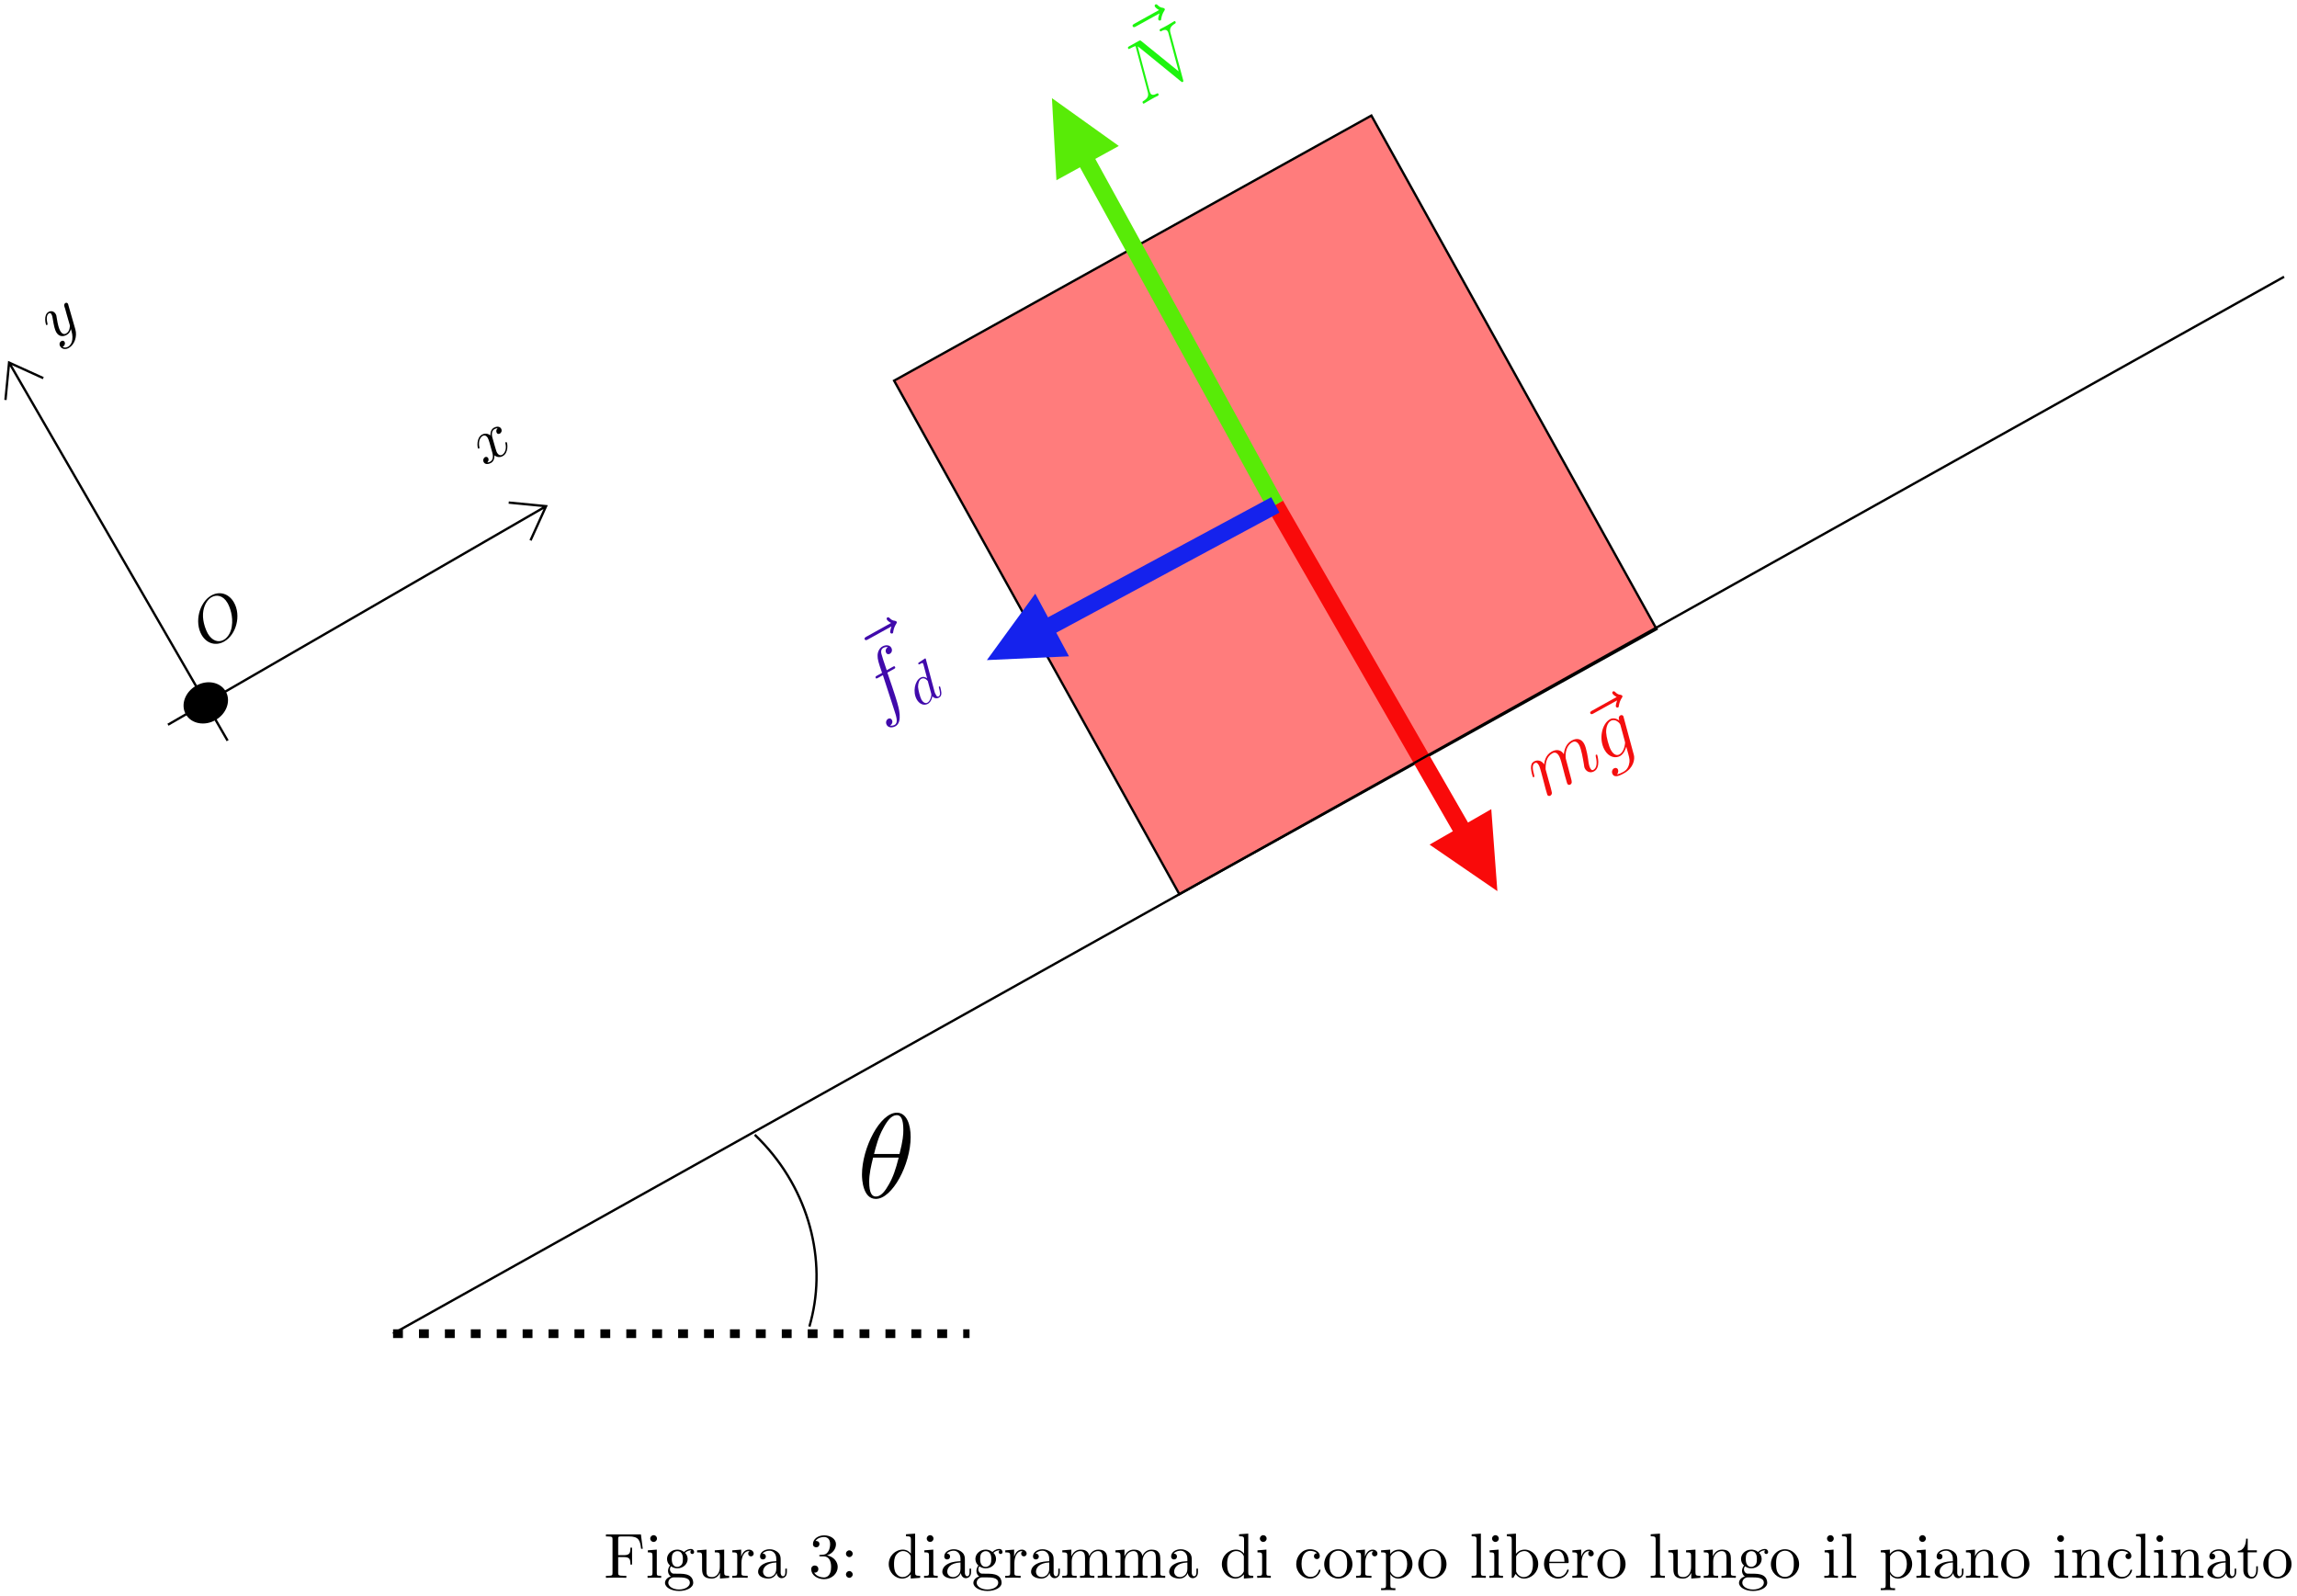 <?xml version="1.0" encoding="UTF-8"?>
<svg xmlns="http://www.w3.org/2000/svg" xmlns:xlink="http://www.w3.org/1999/xlink" width="393pt" height="273pt" viewBox="0 0 393 273" version="1.1">
<defs>
<g>
<symbol overflow="visible" id="glyph0-0">
<path style="stroke:none;" d=""/>
</symbol>
<symbol overflow="visible" id="glyph0-1">
<path style="stroke:none;" d="M 6.344 -7.422 L 0.359 -7.422 L 0.359 -7.078 L 0.625 -7.078 C 1.469 -7.078 1.484 -6.953 1.484 -6.562 L 1.484 -0.844 C 1.484 -0.453 1.469 -0.344 0.625 -0.344 L 0.359 -0.344 L 0.359 0 C 0.734 -0.031 1.594 -0.031 2.016 -0.031 C 2.469 -0.031 3.453 -0.031 3.844 0 L 3.844 -0.344 L 3.484 -0.344 C 2.453 -0.344 2.453 -0.484 2.453 -0.859 L 2.453 -3.547 L 3.391 -3.547 C 4.438 -3.547 4.547 -3.203 4.547 -2.266 L 4.828 -2.266 L 4.828 -5.156 L 4.547 -5.156 C 4.547 -4.25 4.438 -3.875 3.391 -3.875 L 2.453 -3.875 L 2.453 -6.641 C 2.453 -7 2.469 -7.078 2.984 -7.078 L 4.297 -7.078 C 5.938 -7.078 6.203 -6.469 6.375 -4.969 L 6.656 -4.969 Z M 6.344 -7.422 "/>
</symbol>
<symbol overflow="visible" id="glyph0-2">
<path style="stroke:none;" d="M 1.938 -4.828 L 0.406 -4.703 L 0.406 -4.359 C 1.109 -4.359 1.203 -4.297 1.203 -3.766 L 1.203 -0.828 C 1.203 -0.344 1.094 -0.344 0.359 -0.344 L 0.359 0 C 0.703 -0.016 1.297 -0.031 1.562 -0.031 C 1.938 -0.031 2.328 -0.016 2.688 0 L 2.688 -0.344 C 1.969 -0.344 1.938 -0.391 1.938 -0.812 Z M 1.969 -6.719 C 1.969 -7.062 1.703 -7.297 1.391 -7.297 C 1.062 -7.297 0.812 -7 0.812 -6.719 C 0.812 -6.422 1.062 -6.141 1.391 -6.141 C 1.703 -6.141 1.969 -6.375 1.969 -6.719 Z M 1.969 -6.719 "/>
</symbol>
<symbol overflow="visible" id="glyph0-3">
<path style="stroke:none;" d="M 2.422 -1.875 C 1.469 -1.875 1.469 -2.969 1.469 -3.219 C 1.469 -3.516 1.484 -3.859 1.641 -4.141 C 1.734 -4.266 1.984 -4.562 2.422 -4.562 C 3.375 -4.562 3.375 -3.484 3.375 -3.234 C 3.375 -2.938 3.359 -2.578 3.203 -2.312 C 3.109 -2.188 2.859 -1.875 2.422 -1.875 Z M 1.156 -1.453 C 1.156 -1.5 1.156 -1.75 1.344 -1.969 C 1.766 -1.656 2.219 -1.625 2.422 -1.625 C 3.438 -1.625 4.188 -2.375 4.188 -3.219 C 4.188 -3.625 4.016 -4.031 3.734 -4.281 C 4.141 -4.641 4.531 -4.703 4.719 -4.703 C 4.75 -4.703 4.797 -4.703 4.828 -4.688 C 4.719 -4.641 4.656 -4.531 4.656 -4.391 C 4.656 -4.203 4.797 -4.078 4.969 -4.078 C 5.078 -4.078 5.297 -4.156 5.297 -4.406 C 5.297 -4.594 5.156 -4.938 4.734 -4.938 C 4.516 -4.938 4.031 -4.875 3.578 -4.422 C 3.125 -4.781 2.656 -4.828 2.422 -4.828 C 1.406 -4.828 0.656 -4.062 0.656 -3.234 C 0.656 -2.75 0.891 -2.328 1.172 -2.109 C 1.031 -1.938 0.828 -1.578 0.828 -1.203 C 0.828 -0.859 0.969 -0.453 1.312 -0.234 C 0.656 -0.047 0.312 0.422 0.312 0.859 C 0.312 1.641 1.391 2.25 2.719 2.25 C 4 2.25 5.141 1.688 5.141 0.844 C 5.141 0.453 4.984 -0.094 4.422 -0.406 C 3.844 -0.703 3.219 -0.703 2.547 -0.703 C 2.281 -0.703 1.812 -0.703 1.734 -0.719 C 1.391 -0.766 1.156 -1.094 1.156 -1.453 Z M 2.719 2 C 1.625 2 0.875 1.438 0.875 0.859 C 0.875 0.359 1.281 -0.047 1.766 -0.078 L 2.406 -0.078 C 3.344 -0.078 4.562 -0.078 4.562 0.859 C 4.562 1.453 3.797 2 2.719 2 Z M 2.719 2 "/>
</symbol>
<symbol overflow="visible" id="glyph0-4">
<path style="stroke:none;" d="M 4.266 -0.859 L 4.266 0.125 L 5.828 0 L 5.828 -0.344 C 5.078 -0.344 4.984 -0.422 4.984 -0.953 L 4.984 -4.828 L 3.375 -4.703 L 3.375 -4.359 C 4.141 -4.359 4.234 -4.281 4.234 -3.75 L 4.234 -1.812 C 4.234 -0.859 3.703 -0.125 2.906 -0.125 C 2 -0.125 1.953 -0.625 1.953 -1.203 L 1.953 -4.828 L 0.344 -4.703 L 0.344 -4.359 C 1.203 -4.359 1.203 -4.328 1.203 -3.359 L 1.203 -1.719 C 1.203 -0.875 1.203 0.125 2.859 0.125 C 3.469 0.125 3.953 -0.188 4.266 -0.859 Z M 4.266 -0.859 "/>
</symbol>
<symbol overflow="visible" id="glyph0-5">
<path style="stroke:none;" d="M 1.828 -3.625 L 1.828 -4.828 L 0.312 -4.703 L 0.312 -4.359 C 1.062 -4.359 1.156 -4.281 1.156 -3.75 L 1.156 -0.828 C 1.156 -0.344 1.031 -0.344 0.312 -0.344 L 0.312 0 C 0.734 -0.016 1.25 -0.031 1.547 -0.031 C 1.984 -0.031 2.5 -0.031 2.938 0 L 2.938 -0.344 L 2.703 -0.344 C 1.891 -0.344 1.875 -0.453 1.875 -0.844 L 1.875 -2.531 C 1.875 -3.609 2.328 -4.578 3.156 -4.578 C 3.234 -4.578 3.266 -4.578 3.281 -4.562 C 3.25 -4.562 3.031 -4.422 3.031 -4.141 C 3.031 -3.844 3.266 -3.672 3.5 -3.672 C 3.703 -3.672 3.969 -3.812 3.969 -4.156 C 3.969 -4.5 3.625 -4.828 3.156 -4.828 C 2.359 -4.828 1.969 -4.094 1.828 -3.625 Z M 1.828 -3.625 "/>
</symbol>
<symbol overflow="visible" id="glyph0-6">
<path style="stroke:none;" d="M 3.625 -0.828 C 3.672 -0.391 3.969 0.062 4.484 0.062 C 4.719 0.062 5.375 -0.094 5.375 -0.969 L 5.375 -1.578 L 5.109 -1.578 L 5.109 -0.969 C 5.109 -0.344 4.828 -0.266 4.719 -0.266 C 4.359 -0.266 4.312 -0.766 4.312 -0.812 L 4.312 -3 C 4.312 -3.453 4.312 -3.875 3.922 -4.281 C 3.484 -4.719 2.938 -4.891 2.422 -4.891 C 1.531 -4.891 0.781 -4.375 0.781 -3.656 C 0.781 -3.328 1 -3.141 1.281 -3.141 C 1.578 -3.141 1.781 -3.359 1.781 -3.641 C 1.781 -3.781 1.719 -4.141 1.219 -4.141 C 1.516 -4.531 2.047 -4.641 2.406 -4.641 C 2.938 -4.641 3.562 -4.219 3.562 -3.25 L 3.562 -2.844 C 3 -2.812 2.234 -2.781 1.547 -2.453 C 0.734 -2.078 0.453 -1.516 0.453 -1.031 C 0.453 -0.156 1.516 0.125 2.203 0.125 C 2.922 0.125 3.422 -0.312 3.625 -0.828 Z M 3.562 -2.625 L 3.562 -1.531 C 3.562 -0.484 2.766 -0.125 2.281 -0.125 C 1.75 -0.125 1.297 -0.5 1.297 -1.047 C 1.297 -1.641 1.75 -2.547 3.562 -2.625 Z M 3.562 -2.625 "/>
</symbol>
<symbol overflow="visible" id="glyph0-7">
<path style="stroke:none;" d="M 3.156 -3.844 C 4.062 -4.141 4.688 -4.891 4.688 -5.766 C 4.688 -6.656 3.734 -7.266 2.688 -7.266 C 1.578 -7.266 0.75 -6.609 0.75 -5.781 C 0.75 -5.422 1 -5.219 1.312 -5.219 C 1.641 -5.219 1.859 -5.453 1.859 -5.766 C 1.859 -6.312 1.359 -6.312 1.188 -6.312 C 1.531 -6.844 2.25 -6.984 2.641 -6.984 C 3.094 -6.984 3.688 -6.75 3.688 -5.766 C 3.688 -5.641 3.672 -5 3.375 -4.531 C 3.047 -4 2.688 -3.969 2.406 -3.953 C 2.328 -3.953 2.062 -3.922 1.984 -3.922 C 1.891 -3.922 1.828 -3.906 1.828 -3.797 C 1.828 -3.672 1.891 -3.672 2.078 -3.672 L 2.562 -3.672 C 3.453 -3.672 3.859 -2.938 3.859 -1.859 C 3.859 -0.375 3.109 -0.062 2.625 -0.062 C 2.156 -0.062 1.344 -0.25 0.953 -0.891 C 1.344 -0.844 1.672 -1.078 1.672 -1.5 C 1.672 -1.891 1.391 -2.109 1.062 -2.109 C 0.812 -2.109 0.453 -1.953 0.453 -1.469 C 0.453 -0.484 1.469 0.234 2.656 0.234 C 3.984 0.234 4.984 -0.75 4.984 -1.859 C 4.984 -2.766 4.297 -3.609 3.156 -3.844 Z M 3.156 -3.844 "/>
</symbol>
<symbol overflow="visible" id="glyph0-8">
<path style="stroke:none;" d="M 2.094 -4.125 C 2.094 -4.438 1.828 -4.703 1.516 -4.703 C 1.203 -4.703 0.938 -4.438 0.938 -4.125 C 0.938 -3.812 1.203 -3.547 1.516 -3.547 C 1.828 -3.547 2.094 -3.812 2.094 -4.125 Z M 2.094 -0.578 C 2.094 -0.891 1.828 -1.156 1.516 -1.156 C 1.203 -1.156 0.938 -0.891 0.938 -0.578 C 0.938 -0.266 1.203 0 1.516 0 C 1.828 0 2.094 -0.266 2.094 -0.578 Z M 2.094 -0.578 "/>
</symbol>
<symbol overflow="visible" id="glyph0-9">
<path style="stroke:none;" d="M 4.141 -0.594 L 4.141 0.125 L 5.75 0 L 5.75 -0.344 C 4.984 -0.344 4.891 -0.422 4.891 -0.953 L 4.891 -7.562 L 3.328 -7.453 L 3.328 -7.109 C 4.094 -7.109 4.172 -7.031 4.172 -6.5 L 4.172 -4.141 C 3.859 -4.531 3.391 -4.828 2.797 -4.828 C 1.516 -4.828 0.375 -3.75 0.375 -2.344 C 0.375 -0.953 1.438 0.125 2.688 0.125 C 3.375 0.125 3.875 -0.25 4.141 -0.594 Z M 4.141 -3.516 L 4.141 -1.281 C 4.141 -1.094 4.141 -1.062 4.031 -0.891 C 3.703 -0.359 3.203 -0.125 2.734 -0.125 C 2.25 -0.125 1.859 -0.406 1.594 -0.812 C 1.312 -1.266 1.281 -1.891 1.281 -2.328 C 1.281 -2.734 1.297 -3.391 1.609 -3.875 C 1.844 -4.219 2.25 -4.578 2.844 -4.578 C 3.234 -4.578 3.688 -4.422 4.031 -3.922 C 4.141 -3.734 4.141 -3.719 4.141 -3.516 Z M 4.141 -3.516 "/>
</symbol>
<symbol overflow="visible" id="glyph0-10">
<path style="stroke:none;" d="M 1.203 -3.75 L 1.203 -0.828 C 1.203 -0.344 1.078 -0.344 0.344 -0.344 L 0.344 0 C 0.734 -0.016 1.281 -0.031 1.578 -0.031 C 1.859 -0.031 2.438 -0.016 2.797 0 L 2.797 -0.344 C 2.078 -0.344 1.953 -0.344 1.953 -0.828 L 1.953 -2.828 C 1.953 -3.969 2.719 -4.578 3.422 -4.578 C 4.109 -4.578 4.234 -3.984 4.234 -3.375 L 4.234 -0.828 C 4.234 -0.344 4.109 -0.344 3.375 -0.344 L 3.375 0 C 3.766 -0.016 4.312 -0.031 4.609 -0.031 C 4.891 -0.031 5.469 -0.016 5.828 0 L 5.828 -0.344 C 5.109 -0.344 4.984 -0.344 4.984 -0.828 L 4.984 -2.828 C 4.984 -3.969 5.766 -4.578 6.453 -4.578 C 7.141 -4.578 7.266 -3.984 7.266 -3.375 L 7.266 -0.828 C 7.266 -0.344 7.141 -0.344 6.406 -0.344 L 6.406 0 C 6.797 -0.016 7.344 -0.031 7.641 -0.031 C 7.922 -0.031 8.5 -0.016 8.859 0 L 8.859 -0.344 C 8.297 -0.344 8.031 -0.344 8.016 -0.672 L 8.016 -2.75 C 8.016 -3.688 8.016 -4.031 7.672 -4.422 C 7.531 -4.609 7.172 -4.828 6.531 -4.828 C 5.609 -4.828 5.141 -4.172 4.953 -3.75 C 4.797 -4.703 3.984 -4.828 3.5 -4.828 C 2.703 -4.828 2.188 -4.359 1.891 -3.672 L 1.891 -4.828 L 0.344 -4.703 L 0.344 -4.359 C 1.109 -4.359 1.203 -4.281 1.203 -3.75 Z M 1.203 -3.75 "/>
</symbol>
<symbol overflow="visible" id="glyph0-11">
<path style="stroke:none;" d="M 1.281 -2.375 C 1.281 -4.156 2.172 -4.609 2.75 -4.609 C 2.844 -4.609 3.531 -4.609 3.922 -4.203 C 3.469 -4.172 3.406 -3.844 3.406 -3.703 C 3.406 -3.422 3.594 -3.203 3.906 -3.203 C 4.188 -3.203 4.406 -3.391 4.406 -3.719 C 4.406 -4.453 3.578 -4.891 2.734 -4.891 C 1.375 -4.891 0.375 -3.703 0.375 -2.359 C 0.375 -0.953 1.453 0.125 2.719 0.125 C 4.172 0.125 4.531 -1.188 4.531 -1.297 C 4.531 -1.406 4.422 -1.406 4.391 -1.406 C 4.281 -1.406 4.266 -1.359 4.25 -1.297 C 3.922 -0.281 3.219 -0.156 2.812 -0.156 C 2.234 -0.156 1.281 -0.625 1.281 -2.375 Z M 1.281 -2.375 "/>
</symbol>
<symbol overflow="visible" id="glyph0-12">
<path style="stroke:none;" d="M 5.141 -2.328 C 5.141 -3.734 4.047 -4.891 2.719 -4.891 C 1.359 -4.891 0.312 -3.703 0.312 -2.328 C 0.312 -0.922 1.438 0.125 2.719 0.125 C 4.031 0.125 5.141 -0.953 5.141 -2.328 Z M 2.719 -0.156 C 2.25 -0.156 1.781 -0.375 1.484 -0.891 C 1.203 -1.359 1.203 -2.031 1.203 -2.422 C 1.203 -2.844 1.203 -3.438 1.469 -3.922 C 1.766 -4.422 2.281 -4.641 2.719 -4.641 C 3.203 -4.641 3.672 -4.406 3.953 -3.938 C 4.234 -3.469 4.234 -2.828 4.234 -2.422 C 4.234 -2.031 4.234 -1.438 3.984 -0.953 C 3.75 -0.469 3.266 -0.156 2.719 -0.156 Z M 2.719 -0.156 "/>
</symbol>
<symbol overflow="visible" id="glyph0-13">
<path style="stroke:none;" d="M 1.875 -4.094 L 1.875 -4.828 L 0.312 -4.703 L 0.312 -4.359 C 1.078 -4.359 1.156 -4.297 1.156 -3.812 L 1.156 1.281 C 1.156 1.781 1.031 1.781 0.312 1.781 L 0.312 2.109 C 0.672 2.109 1.25 2.078 1.531 2.078 C 1.828 2.078 2.375 2.109 2.766 2.109 L 2.766 1.781 C 2.031 1.781 1.906 1.781 1.906 1.281 L 1.906 -0.641 C 1.969 -0.469 2.422 0.125 3.25 0.125 C 4.547 0.125 5.688 -0.953 5.688 -2.359 C 5.688 -3.734 4.625 -4.828 3.406 -4.828 C 2.547 -4.828 2.094 -4.344 1.875 -4.094 Z M 1.906 -1.25 L 1.906 -3.672 C 2.219 -4.234 2.766 -4.547 3.312 -4.547 C 4.109 -4.547 4.781 -3.594 4.781 -2.359 C 4.781 -1.031 4.016 -0.125 3.203 -0.125 C 2.766 -0.125 2.359 -0.344 2.062 -0.781 C 1.906 -1.016 1.906 -1.031 1.906 -1.25 Z M 1.906 -1.25 "/>
</symbol>
<symbol overflow="visible" id="glyph0-14">
<path style="stroke:none;" d="M 1.938 -7.562 L 0.359 -7.453 L 0.359 -7.109 C 1.125 -7.109 1.203 -7.031 1.203 -6.5 L 1.203 -0.828 C 1.203 -0.344 1.094 -0.344 0.359 -0.344 L 0.359 0 C 0.719 -0.016 1.297 -0.031 1.578 -0.031 C 1.844 -0.031 2.375 -0.016 2.781 0 L 2.781 -0.344 C 2.047 -0.344 1.938 -0.344 1.938 -0.828 Z M 1.938 -7.562 "/>
</symbol>
<symbol overflow="visible" id="glyph0-15">
<path style="stroke:none;" d="M 1.875 -4.109 L 1.875 -7.562 L 0.312 -7.453 L 0.312 -7.109 C 1.062 -7.109 1.156 -7.031 1.156 -6.5 L 1.156 0 L 1.422 0 C 1.438 -0.016 1.531 -0.156 1.828 -0.672 C 1.984 -0.422 2.438 0.125 3.25 0.125 C 4.547 0.125 5.688 -0.953 5.688 -2.359 C 5.688 -3.734 4.609 -4.828 3.375 -4.828 C 2.516 -4.828 2.047 -4.312 1.875 -4.109 Z M 1.906 -1.25 L 1.906 -3.484 C 1.906 -3.703 1.906 -3.703 2.031 -3.875 C 2.453 -4.5 3.047 -4.578 3.312 -4.578 C 3.812 -4.578 4.203 -4.297 4.453 -3.875 C 4.75 -3.438 4.781 -2.812 4.781 -2.359 C 4.781 -1.969 4.75 -1.312 4.438 -0.812 C 4.203 -0.484 3.797 -0.125 3.203 -0.125 C 2.719 -0.125 2.328 -0.375 2.062 -0.781 C 1.906 -1.016 1.906 -1.047 1.906 -1.25 Z M 1.906 -1.25 "/>
</symbol>
<symbol overflow="visible" id="glyph0-16">
<path style="stroke:none;" d="M 1.219 -2.75 C 1.281 -4.375 2.203 -4.641 2.578 -4.641 C 3.703 -4.641 3.812 -3.172 3.812 -2.75 Z M 1.203 -2.516 L 4.25 -2.516 C 4.5 -2.516 4.531 -2.516 4.531 -2.75 C 4.531 -3.828 3.938 -4.891 2.578 -4.891 C 1.312 -4.891 0.312 -3.766 0.312 -2.406 C 0.312 -0.938 1.453 0.125 2.703 0.125 C 4.031 0.125 4.531 -1.094 4.531 -1.297 C 4.531 -1.406 4.438 -1.422 4.391 -1.422 C 4.281 -1.422 4.266 -1.359 4.25 -1.281 C 3.859 -0.156 2.875 -0.156 2.766 -0.156 C 2.219 -0.156 1.781 -0.484 1.531 -0.891 C 1.203 -1.406 1.203 -2.125 1.203 -2.516 Z M 1.203 -2.516 "/>
</symbol>
<symbol overflow="visible" id="glyph0-17">
<path style="stroke:none;" d="M 1.203 -3.75 L 1.203 -0.828 C 1.203 -0.344 1.078 -0.344 0.344 -0.344 L 0.344 0 C 0.734 -0.016 1.281 -0.031 1.578 -0.031 C 1.859 -0.031 2.438 -0.016 2.797 0 L 2.797 -0.344 C 2.078 -0.344 1.953 -0.344 1.953 -0.828 L 1.953 -2.828 C 1.953 -3.969 2.719 -4.578 3.422 -4.578 C 4.109 -4.578 4.234 -3.984 4.234 -3.375 L 4.234 -0.828 C 4.234 -0.344 4.109 -0.344 3.375 -0.344 L 3.375 0 C 3.766 -0.016 4.312 -0.031 4.609 -0.031 C 4.891 -0.031 5.469 -0.016 5.828 0 L 5.828 -0.344 C 5.266 -0.344 5 -0.344 4.984 -0.672 L 4.984 -2.75 C 4.984 -3.688 4.984 -4.031 4.641 -4.422 C 4.5 -4.609 4.141 -4.828 3.5 -4.828 C 2.703 -4.828 2.188 -4.359 1.891 -3.672 L 1.891 -4.828 L 0.344 -4.703 L 0.344 -4.359 C 1.109 -4.359 1.203 -4.281 1.203 -3.75 Z M 1.203 -3.75 "/>
</symbol>
<symbol overflow="visible" id="glyph0-18">
<path style="stroke:none;" d="M 1.891 -4.359 L 3.453 -4.359 L 3.453 -4.703 L 1.891 -4.703 L 1.891 -6.703 L 1.609 -6.703 C 1.609 -5.812 1.281 -4.641 0.203 -4.609 L 0.203 -4.359 L 1.141 -4.359 L 1.141 -1.359 C 1.141 -0.016 2.156 0.125 2.547 0.125 C 3.312 0.125 3.625 -0.656 3.625 -1.359 L 3.625 -1.969 L 3.344 -1.969 L 3.344 -1.375 C 3.344 -0.562 3.016 -0.156 2.625 -0.156 C 1.891 -0.156 1.891 -1.141 1.891 -1.328 Z M 1.891 -4.359 "/>
</symbol>
<symbol overflow="visible" id="glyph1-0">
<path style="stroke:none;" d=""/>
</symbol>
<symbol overflow="visible" id="glyph1-1">
<path style="stroke:none;" d="M 1.5 -4.688 C 1.406 -4.953 1.125 -5.953 1.781 -6.328 C 1.844 -6.359 2.062 -6.484 2.344 -6.484 C 2.094 -6.281 2.047 -5.938 2.188 -5.703 C 2.266 -5.547 2.469 -5.438 2.734 -5.578 C 2.953 -5.703 3.141 -6.047 2.938 -6.422 C 2.641 -6.922 2 -6.75 1.672 -6.562 C 1.125 -6.234 1.094 -5.531 1.109 -5.25 C 0.516 -5.734 -0.062 -5.547 -0.344 -5.391 C -1.312 -4.828 -1.141 -3.281 -1.016 -3.047 C -0.953 -2.953 -0.859 -3.016 -0.844 -3.016 C -0.766 -3.062 -0.75 -3.094 -0.781 -3.203 C -1.031 -4.391 -0.547 -4.984 -0.234 -5.172 C -0.047 -5.266 0.328 -5.375 0.656 -4.828 C 0.812 -4.547 1.031 -3.812 1.438 -2.281 C 1.625 -1.609 1.516 -1.031 1.109 -0.797 C 1.047 -0.75 0.828 -0.625 0.562 -0.641 C 0.781 -0.812 0.859 -1.125 0.719 -1.391 C 0.562 -1.641 0.312 -1.609 0.172 -1.531 C -0.109 -1.359 -0.219 -0.984 -0.031 -0.672 C 0.219 -0.234 0.812 -0.328 1.219 -0.562 C 1.844 -0.922 1.797 -1.781 1.797 -1.859 C 2.109 -1.578 2.672 -1.406 3.234 -1.734 C 4.203 -2.281 4.047 -3.812 3.906 -4.062 C 3.844 -4.156 3.75 -4.109 3.734 -4.094 C 3.641 -4.047 3.656 -3.984 3.672 -3.922 C 3.953 -2.719 3.422 -2.125 3.125 -1.953 C 2.766 -1.75 2.438 -1.953 2.25 -2.281 C 2.125 -2.484 2.078 -2.719 1.922 -3.203 Z M 1.5 -4.688 "/>
</symbol>
<symbol overflow="visible" id="glyph1-2">
<path style="stroke:none;" d="M 2.5 -6.25 C 2.469 -6.406 2.453 -6.422 2.422 -6.484 C 2.312 -6.656 2.125 -6.672 2 -6.594 C 1.906 -6.547 1.781 -6.391 1.781 -6.203 C 1.781 -6.141 1.875 -5.797 1.953 -5.609 C 2.031 -5.328 2.109 -5.031 2.188 -4.75 L 2.75 -2.797 C 2.781 -2.641 2.766 -1.75 2.141 -1.391 C 1.672 -1.109 1.328 -1.453 1.125 -1.797 C 0.875 -2.234 0.688 -2.922 0.531 -3.938 C 0.469 -4.422 0.438 -4.531 0.328 -4.719 C 0.078 -5.156 -0.438 -5.344 -0.906 -5.062 C -1.797 -4.547 -1.359 -2.953 -1.312 -2.875 C -1.25 -2.781 -1.156 -2.844 -1.125 -2.859 C -1.031 -2.906 -1.047 -2.922 -1.078 -3.109 C -1.328 -4.141 -1.125 -4.656 -0.812 -4.828 C -0.734 -4.875 -0.562 -4.969 -0.391 -4.672 C -0.25 -4.422 -0.203 -4.125 -0.172 -3.906 C 0.031 -2.688 0.172 -2.062 0.422 -1.609 C 0.906 -0.766 1.672 -0.828 2.234 -1.156 C 2.609 -1.359 2.828 -1.703 2.938 -2.141 C 3.109 -1.562 3.266 -1.031 3.172 -0.312 C 3.109 0.141 2.906 0.625 2.469 0.875 C 2.344 0.953 1.906 1.172 1.516 0.891 C 1.672 0.797 1.797 0.734 1.859 0.547 C 1.922 0.406 1.953 0.234 1.844 0.047 C 1.672 -0.234 1.391 -0.141 1.297 -0.078 C 1.078 0.047 0.844 0.375 1.109 0.828 C 1.391 1.297 2.016 1.422 2.594 1.078 C 3.578 0.516 4.047 -0.906 3.688 -2.109 Z M 2.5 -6.25 "/>
</symbol>
<symbol overflow="visible" id="glyph1-3">
<path style="stroke:none;" d="M 4.625 -8.156 C 3.734 -9.688 2.156 -10.125 0.734 -9.312 C -1.297 -8.125 -2.156 -4.781 -0.891 -2.578 C 0.016 -1.016 1.641 -0.672 3 -1.469 C 5.016 -2.625 5.922 -5.906 4.625 -8.156 Z M 2.906 -1.75 C 1.969 -1.203 0.875 -1.578 0.156 -2.828 C -0.078 -3.25 -0.75 -4.703 -0.656 -6.234 C -0.562 -7.578 0.062 -8.609 0.797 -9.031 C 1.578 -9.484 2.734 -9.438 3.547 -8.031 C 3.938 -7.344 4.547 -5.734 4.266 -4.031 C 4.156 -3.203 3.703 -2.203 2.906 -1.75 Z M 2.906 -1.75 "/>
</symbol>
<symbol overflow="visible" id="glyph2-0">
<path style="stroke:none;" d=""/>
</symbol>
<symbol overflow="visible" id="glyph2-1">
<path style="stroke:none;" d="M 2.547 -11.203 C 2.484 -10.984 2.25 -10.297 2.359 -10.125 C 2.422 -10 2.594 -9.938 2.734 -10.016 C 2.844 -10.078 2.844 -10.172 2.859 -10.344 C 2.953 -10.906 3.156 -11.328 3.359 -11.641 C 3.438 -11.781 3.516 -11.859 3.438 -12 C 3.359 -12.125 3.234 -12.125 3.125 -12.172 C 2.656 -12.203 2.375 -12.484 2.25 -12.625 C 2.141 -12.703 2.031 -12.844 1.844 -12.734 C 1.781 -12.703 1.656 -12.562 1.766 -12.375 C 1.828 -12.266 2.062 -12 2.484 -11.797 L -1.734 -9.453 C -1.938 -9.328 -2.156 -9.219 -2.016 -8.984 C -1.891 -8.75 -1.656 -8.875 -1.469 -8.984 Z M 2.547 -11.203 "/>
</symbol>
<symbol overflow="visible" id="glyph2-2">
<path style="stroke:none;" d="M 2.797 -8.156 C 3.047 -8.297 3.141 -8.344 3.016 -8.562 C 2.938 -8.703 2.844 -8.656 2.609 -8.531 L 1.609 -7.969 C 1.109 -9.375 0.812 -10.359 0.688 -10.828 C 0.578 -11.188 0.688 -11.609 1.016 -11.781 C 1.266 -11.938 1.609 -11.969 1.797 -11.922 C 1.328 -11.594 1.391 -11.156 1.516 -10.938 C 1.641 -10.688 1.922 -10.656 2.156 -10.781 C 2.406 -10.922 2.656 -11.344 2.391 -11.812 C 2.109 -12.328 1.422 -12.344 0.859 -12.031 C 0.328 -11.734 0.016 -11.031 0.047 -10.406 C 0.047 -9.844 0.172 -9.328 0.812 -7.516 L -0.016 -7.062 C -0.266 -6.922 -0.391 -6.859 -0.266 -6.625 C -0.188 -6.5 -0.125 -6.531 0.141 -6.672 L 0.953 -7.125 C 1.359 -5.828 2.406 -2.688 2.875 -1.203 C 3.281 0 3.594 1.031 2.969 1.375 C 2.922 1.406 2.562 1.594 2.188 1.484 C 2.812 1.078 2.5 0.531 2.484 0.516 C 2.359 0.266 2.078 0.219 1.844 0.344 C 1.594 0.484 1.344 0.906 1.609 1.391 C 1.906 1.922 2.609 1.891 3.109 1.609 C 4.391 0.906 3.625 -1.672 3.422 -2.391 C 3.125 -3.469 1.875 -7.141 1.719 -7.562 Z M 2.797 -8.156 "/>
</symbol>
<symbol overflow="visible" id="glyph2-3">
<path style="stroke:none;" d="M 0.531 -5.109 C 0.531 -5.203 0.5 -6 0.734 -6.656 C 0.891 -7.141 1.219 -7.562 1.703 -7.844 C 2.203 -8.109 2.578 -7.844 2.859 -7.328 C 2.891 -7.266 3.031 -7.016 3.219 -6.344 L 3.609 -4.891 C 3.719 -4.438 4 -3.391 4.062 -3.234 C 4.109 -3.016 4.234 -2.656 4.25 -2.609 C 4.359 -2.438 4.562 -2.375 4.734 -2.469 C 5.109 -2.688 5.031 -3 4.891 -3.516 L 3.984 -6.938 C 3.953 -7.062 3.734 -8.953 5.109 -9.734 C 5.609 -10 6 -9.75 6.281 -9.234 C 6.656 -8.547 6.922 -6.891 7.078 -6 C 7.125 -5.641 7.141 -5.438 7.266 -5.203 C 7.578 -4.641 8.234 -4.406 8.828 -4.75 C 10 -5.391 9.406 -7.484 9.359 -7.562 C 9.328 -7.625 9.266 -7.641 9.188 -7.594 C 9.078 -7.531 9.078 -7.5 9.125 -7.234 C 9.406 -6.078 9.234 -5.297 8.734 -5.016 C 8.609 -4.938 8.406 -4.859 8.188 -5.25 C 8 -5.578 7.922 -6.062 7.891 -6.219 C 7.797 -6.969 7.531 -8.75 7.125 -9.469 C 6.703 -10.234 5.953 -10.547 5 -10.016 C 4.156 -9.547 3.75 -8.688 3.656 -7.672 C 3.266 -8.328 2.516 -8.641 1.578 -8.125 C 0.469 -7.5 0.344 -6.375 0.281 -5.938 C -0.172 -6.641 -0.891 -6.75 -1.453 -6.438 C -1.812 -6.234 -1.984 -5.906 -1.969 -5.281 C -1.938 -4.703 -1.688 -3.844 -1.656 -3.797 C -1.641 -3.75 -1.562 -3.719 -1.453 -3.766 C -1.359 -3.812 -1.359 -3.844 -1.438 -4.172 C -1.672 -5 -1.828 -5.875 -1.328 -6.156 C -1.031 -6.312 -0.844 -6.172 -0.625 -5.797 C -0.469 -5.516 -0.328 -4.969 -0.203 -4.531 L 0.203 -3 C 0.281 -2.719 0.453 -2.078 0.516 -1.797 C 0.609 -1.438 0.797 -0.781 0.828 -0.719 C 0.938 -0.547 1.141 -0.469 1.328 -0.578 C 1.484 -0.672 1.625 -0.844 1.609 -1.078 C 1.609 -1.156 1.469 -1.656 1.406 -1.938 L 1.047 -3.219 Z M 0.531 -5.109 "/>
</symbol>
<symbol overflow="visible" id="glyph2-4">
<path style="stroke:none;" d="M 3.344 -3.953 C 3.406 -3.719 3.422 -3.656 3.359 -3.359 C 3.219 -2.422 2.828 -1.891 2.422 -1.672 C 2.016 -1.453 1.453 -1.562 0.969 -2.438 C 0.594 -3.094 0.188 -4.703 0.156 -5.422 C 0.125 -6.328 0.422 -7.125 0.953 -7.422 C 1.781 -7.875 2.5 -6.953 2.531 -6.875 L 2.609 -6.672 Z M 2.406 -7.484 C 2.031 -7.75 1.422 -8.031 0.797 -7.688 C -0.562 -6.922 -1.156 -4.344 -0.125 -2.469 C 0.594 -1.172 1.75 -0.969 2.547 -1.406 C 3.203 -1.781 3.5 -2.641 3.594 -3.016 L 3.953 -1.719 C 4.156 -0.953 4.25 -0.578 4.047 0.109 C 3.812 0.906 3.344 1.172 3.062 1.328 C 2.688 1.531 2.359 1.672 2 1.75 C 2.312 1.406 2.234 1 2.156 0.859 C 2.047 0.656 1.797 0.547 1.5 0.703 C 1.203 0.875 1.031 1.312 1.266 1.719 C 1.547 2.234 2.156 2.141 3.219 1.547 C 4.844 0.641 5.109 -0.859 4.891 -1.609 L 3.156 -8.016 C 3.125 -8.188 3.109 -8.203 3.094 -8.219 C 3 -8.406 2.781 -8.453 2.594 -8.359 C 2.297 -8.188 2.25 -7.859 2.406 -7.484 Z M 2.406 -7.484 "/>
</symbol>
<symbol overflow="visible" id="glyph2-5">
<path style="stroke:none;" d="M 5.25 -12.406 C 5.078 -13.016 5.078 -13.516 6.031 -14.078 C 6.062 -14.094 6.203 -14.188 6.078 -14.406 C 6.016 -14.547 5.891 -14.469 5.844 -14.453 C 5.594 -14.312 4.984 -13.922 4.719 -13.781 L 4.109 -13.453 C 3.938 -13.344 3.703 -13.266 3.531 -13.156 C 3.453 -13.109 3.297 -13.031 3.422 -12.797 C 3.5 -12.672 3.609 -12.734 3.688 -12.781 C 4.438 -13.188 4.672 -12.891 4.797 -12.672 C 4.844 -12.562 4.859 -12.531 4.906 -12.328 L 6.625 -5.891 L 0.25 -11.062 C 0.062 -11.219 0.047 -11.219 -0.25 -11.062 L -1.766 -10.219 C -2.016 -10.078 -2.125 -10.016 -2 -9.781 C -1.922 -9.656 -1.844 -9.703 -1.594 -9.844 C -1.547 -9.875 -0.797 -10.281 -0.734 -10.172 C -0.719 -10.141 -0.688 -10.047 -0.688 -9.984 L 1.328 -2.422 C 1.531 -1.719 1.375 -1.281 0.562 -0.797 C 0.5 -0.766 0.375 -0.672 0.516 -0.438 C 0.578 -0.312 0.703 -0.391 0.734 -0.406 C 1 -0.547 1.609 -0.938 1.875 -1.078 L 2.469 -1.406 C 2.641 -1.516 2.875 -1.594 3.047 -1.688 C 3.125 -1.734 3.281 -1.828 3.156 -2.062 C 3.078 -2.188 2.938 -2.125 2.891 -2.094 C 2.453 -1.859 2.031 -1.719 1.781 -2.172 C 1.734 -2.266 1.688 -2.406 1.656 -2.516 L -0.375 -10.156 C -0.234 -10.078 -0.219 -10.047 -0.094 -9.969 L 7 -4.188 C 7.156 -4.078 7.219 -4.016 7.328 -4.078 C 7.453 -4.141 7.453 -4.203 7.391 -4.438 Z M 5.25 -12.406 "/>
</symbol>
<symbol overflow="visible" id="glyph3-0">
<path style="stroke:none;" d=""/>
</symbol>
<symbol overflow="visible" id="glyph3-1">
<path style="stroke:none;" d="M 1.188 -8.453 C 1.188 -8.453 1.141 -8.547 1.031 -8.484 C 0.891 -8.406 0.109 -7.875 -0.031 -7.781 C -0.094 -7.719 -0.125 -7.656 -0.062 -7.547 C 0 -7.438 0.078 -7.484 0.203 -7.547 C 0.625 -7.797 0.672 -7.734 0.719 -7.641 L 0.797 -7.453 L 1.422 -5.109 C 1.078 -5.344 0.703 -5.438 0.297 -5.219 C -0.703 -4.656 -1.062 -2.766 -0.359 -1.5 C 0.094 -0.688 0.875 -0.375 1.547 -0.734 C 1.734 -0.844 2.141 -1.125 2.328 -2.031 C 2.594 -1.688 3.062 -1.578 3.469 -1.812 C 3.797 -1.984 3.875 -2.297 3.859 -2.641 C 3.828 -3.047 3.656 -3.641 3.656 -3.656 C 3.594 -3.75 3.516 -3.719 3.484 -3.703 C 3.406 -3.656 3.422 -3.594 3.453 -3.453 C 3.625 -2.812 3.766 -2.203 3.406 -2.016 C 3.156 -1.875 3.016 -2.109 2.938 -2.266 C 2.812 -2.484 2.781 -2.547 2.719 -2.719 Z M 2.109 -2.531 C 2.156 -2.344 2.156 -2.328 2.125 -2.094 C 2 -1.422 1.734 -1.078 1.484 -0.938 C 1.047 -0.703 0.656 -1.109 0.453 -1.453 C 0.219 -1.891 -0.094 -3.109 -0.125 -3.625 C -0.125 -4.281 0.078 -4.828 0.422 -5.016 C 0.984 -5.328 1.5 -4.703 1.531 -4.641 C 1.562 -4.594 1.578 -4.516 1.578 -4.484 Z M 2.109 -2.531 "/>
</symbol>
<symbol overflow="visible" id="glyph4-0">
<path style="stroke:none;" d=""/>
</symbol>
<symbol overflow="visible" id="glyph4-1">
<path style="stroke:none;" d="M 9.156 -10.391 C 9.156 -12.5 8.484 -14.547 6.797 -14.547 C 3.906 -14.547 0.828 -8.484 0.828 -3.953 C 0.828 -3 1.031 0.203 3.203 0.203 C 6.016 0.203 9.156 -5.703 9.156 -10.391 Z M 2.891 -7.484 C 3.203 -8.703 3.641 -10.438 4.469 -11.891 C 5.141 -13.141 5.859 -14.125 6.781 -14.125 C 7.453 -14.125 7.906 -13.547 7.906 -11.562 C 7.906 -10.828 7.844 -9.797 7.25 -7.484 Z M 7.109 -6.859 C 6.594 -4.828 6.156 -3.531 5.406 -2.234 C 4.812 -1.172 4.094 -0.203 3.219 -0.203 C 2.578 -0.203 2.062 -0.703 2.062 -2.75 C 2.062 -4.094 2.391 -5.5 2.734 -6.859 Z M 7.109 -6.859 "/>
</symbol>
</g>
</defs>
<g id="surface1">
<path style="fill-rule:nonzero;fill:rgb(100%,48.627%,48.627%);fill-opacity:1;stroke-width:0.399;stroke-linecap:butt;stroke-linejoin:miter;stroke:rgb(0%,0%,0%);stroke-opacity:1;stroke-miterlimit:10;" d="M 183.612 -56.258 L 265.268 -10.902 L 314.061 -98.758 L 232.412 -144.113 Z M 183.612 -56.258 " transform="matrix(1,0,0,-1,-30.635,8.871)"/>
<path style="fill:none;stroke-width:0.399;stroke-linecap:butt;stroke-linejoin:miter;stroke:rgb(0%,0%,0%);stroke-opacity:1;stroke-miterlimit:10;" d="M 59.373 -115.121 L 124.065 -77.731 M 32.19 -53.164 L 69.58 -117.848 M 117.67 -77.113 L 124.065 -77.731 L 121.405 -83.582 M 31.569 -59.559 L 32.19 -53.164 L 38.041 -55.824 " transform="matrix(1,0,0,-1,-30.635,8.871)"/>
<path style="fill-rule:nonzero;fill:rgb(0%,0%,0%);fill-opacity:1;stroke-width:0.399;stroke-linecap:butt;stroke-linejoin:miter;stroke:rgb(0%,0%,0%);stroke-opacity:1;stroke-miterlimit:10;" d="M 62.608 -113.254 C 61.733 -111.738 62.467 -109.668 64.252 -108.637 C 66.037 -107.598 68.198 -107.992 69.08 -109.512 C 69.955 -111.035 69.221 -113.098 67.436 -114.137 C 65.651 -115.168 63.49 -114.77 62.608 -113.254 Z M 62.608 -113.254 " transform="matrix(1,0,0,-1,-30.635,8.871)"/>
<path style="fill:none;stroke-width:2.989;stroke-linecap:butt;stroke-linejoin:miter;stroke:rgb(97.646%,3.922%,3.922%);stroke-opacity:1;stroke-miterlimit:10;" d="M 248.834 -77.508 L 284.588 -139.707 " transform="matrix(1,0,0,-1,-30.635,8.871)"/>
<path style=" stroke:none;fill-rule:nonzero;fill:rgb(97.646%,3.922%,3.922%);fill-opacity:1;" d="M 244.59 144.504 L 256.188 152.461 L 255.148 138.434 Z M 244.59 144.504 "/>
<path style="fill:none;stroke-width:2.989;stroke-linecap:butt;stroke-linejoin:miter;stroke:rgb(34.511%,92.157%,2.744%);stroke-opacity:1;stroke-miterlimit:10;" d="M 248.834 -77.508 L 212.776 -11.852 " transform="matrix(1,0,0,-1,-30.635,8.871)"/>
<path style=" stroke:none;fill-rule:nonzero;fill:rgb(34.511%,92.157%,2.744%);fill-opacity:1;" d="M 191.422 24.973 L 179.98 16.793 L 180.746 30.836 Z M 191.422 24.973 "/>
<path style="fill:none;stroke-width:2.989;stroke-linecap:butt;stroke-linejoin:miter;stroke:rgb(8.234%,13.332%,92.94%);stroke-opacity:1;stroke-miterlimit:10;" d="M 248.834 -77.508 L 203.436 -101.942 " transform="matrix(1,0,0,-1,-30.635,8.871)"/>
<path style=" stroke:none;fill-rule:nonzero;fill:rgb(8.234%,13.332%,92.94%);fill-opacity:1;" d="M 177.125 101.562 L 168.848 112.934 L 182.898 112.289 Z M 177.125 101.562 "/>
<path style="fill:none;stroke-width:0.399;stroke-linecap:butt;stroke-linejoin:miter;stroke:rgb(0%,0%,0%);stroke-opacity:1;stroke-miterlimit:10;" d="M 97.885 -219.305 L 421.424 -38.481 " transform="matrix(1,0,0,-1,-30.635,8.871)"/>
<path style="fill:none;stroke-width:1.494;stroke-linecap:butt;stroke-linejoin:miter;stroke:rgb(0%,0%,0%);stroke-opacity:1;stroke-dasharray:1.684,2.75;stroke-miterlimit:10;" d="M 97.885 -219.305 L 196.514 -219.305 " transform="matrix(1,0,0,-1,-30.635,8.871)"/>
<path style="fill:none;stroke-width:0.399;stroke-linecap:butt;stroke-linejoin:miter;stroke:rgb(0%,0%,0%);stroke-opacity:1;stroke-miterlimit:10;" d="M 159.768 -185.27 C 160.326 -185.801 160.873 -186.359 161.412 -186.945 C 169.58 -195.867 172.135 -207.82 169.115 -218.086 " transform="matrix(1,0,0,-1,-30.635,8.871)"/>
<g style="fill:rgb(0%,0%,0%);fill-opacity:1;">
  <use xlink:href="#glyph0-1" x="103.313" y="269.946"/>
  <use xlink:href="#glyph0-2" x="110.434" y="269.946"/>
  <use xlink:href="#glyph0-3" x="113.465" y="269.946"/>
  <use xlink:href="#glyph0-4" x="118.92" y="269.946"/>
  <use xlink:href="#glyph0-5" x="124.981" y="269.946"/>
  <use xlink:href="#glyph0-6" x="129.254" y="269.946"/>
</g>
<g style="fill:rgb(0%,0%,0%);fill-opacity:1;">
  <use xlink:href="#glyph0-7" x="138.341" y="269.946"/>
  <use xlink:href="#glyph0-8" x="143.796" y="269.946"/>
</g>
<g style="fill:rgb(0%,0%,0%);fill-opacity:1;">
  <use xlink:href="#glyph0-9" x="151.681" y="269.946"/>
  <use xlink:href="#glyph0-2" x="157.742" y="269.946"/>
  <use xlink:href="#glyph0-6" x="160.772" y="269.946"/>
  <use xlink:href="#glyph0-3" x="166.227" y="269.946"/>
  <use xlink:href="#glyph0-5" x="171.681" y="269.946"/>
  <use xlink:href="#glyph0-6" x="175.955" y="269.946"/>
  <use xlink:href="#glyph0-10" x="181.409" y="269.946"/>
  <use xlink:href="#glyph0-10" x="190.5" y="269.946"/>
  <use xlink:href="#glyph0-6" x="199.59" y="269.946"/>
</g>
<g style="fill:rgb(0%,0%,0%);fill-opacity:1;">
  <use xlink:href="#glyph0-9" x="208.677" y="269.946"/>
  <use xlink:href="#glyph0-2" x="214.739" y="269.946"/>
</g>
<g style="fill:rgb(0%,0%,0%);fill-opacity:1;">
  <use xlink:href="#glyph0-11" x="221.402" y="269.946"/>
  <use xlink:href="#glyph0-12" x="226.25" y="269.946"/>
  <use xlink:href="#glyph0-5" x="231.704" y="269.946"/>
  <use xlink:href="#glyph0-13" x="235.977" y="269.946"/>
</g>
<g style="fill:rgb(0%,0%,0%);fill-opacity:1;">
  <use xlink:href="#glyph0-12" x="242.344" y="269.946"/>
</g>
<g style="fill:rgb(0%,0%,0%);fill-opacity:1;">
  <use xlink:href="#glyph0-14" x="251.431" y="269.946"/>
  <use xlink:href="#glyph0-2" x="254.462" y="269.946"/>
  <use xlink:href="#glyph0-15" x="257.492" y="269.946"/>
</g>
<g style="fill:rgb(0%,0%,0%);fill-opacity:1;">
  <use xlink:href="#glyph0-16" x="263.859" y="269.946"/>
  <use xlink:href="#glyph0-5" x="268.707" y="269.946"/>
  <use xlink:href="#glyph0-12" x="272.98" y="269.946"/>
</g>
<g style="fill:rgb(0%,0%,0%);fill-opacity:1;">
  <use xlink:href="#glyph0-14" x="282.067" y="269.946"/>
  <use xlink:href="#glyph0-4" x="285.098" y="269.946"/>
  <use xlink:href="#glyph0-17" x="291.159" y="269.946"/>
  <use xlink:href="#glyph0-3" x="297.22" y="269.946"/>
  <use xlink:href="#glyph0-12" x="302.675" y="269.946"/>
</g>
<g style="fill:rgb(0%,0%,0%);fill-opacity:1;">
  <use xlink:href="#glyph0-2" x="311.773" y="269.946"/>
</g>
<g style="fill:rgb(0%,0%,0%);fill-opacity:1;">
  <use xlink:href="#glyph0-14" x="314.792" y="269.946"/>
</g>
<g style="fill:rgb(0%,0%,0%);fill-opacity:1;">
  <use xlink:href="#glyph0-13" x="321.467" y="269.946"/>
  <use xlink:href="#glyph0-2" x="327.528" y="269.946"/>
  <use xlink:href="#glyph0-6" x="330.558" y="269.946"/>
  <use xlink:href="#glyph0-17" x="336.013" y="269.946"/>
  <use xlink:href="#glyph0-12" x="342.074" y="269.946"/>
</g>
<g style="fill:rgb(0%,0%,0%);fill-opacity:1;">
  <use xlink:href="#glyph0-2" x="351.161" y="269.946"/>
  <use xlink:href="#glyph0-17" x="354.192" y="269.946"/>
  <use xlink:href="#glyph0-11" x="360.253" y="269.946"/>
  <use xlink:href="#glyph0-14" x="365.101" y="269.946"/>
  <use xlink:href="#glyph0-2" x="368.131" y="269.946"/>
  <use xlink:href="#glyph0-17" x="371.162" y="269.946"/>
  <use xlink:href="#glyph0-6" x="377.223" y="269.946"/>
  <use xlink:href="#glyph0-18" x="382.678" y="269.946"/>
  <use xlink:href="#glyph0-12" x="386.92" y="269.946"/>
</g>
<g style="fill:rgb(0%,0%,0%);fill-opacity:1;">
  <use xlink:href="#glyph1-1" x="82.802" y="79.754"/>
</g>
<g style="fill:rgb(0%,0%,0%);fill-opacity:1;">
  <use xlink:href="#glyph1-2" x="9.195" y="58.437"/>
</g>
<g style="fill:rgb(0%,0%,0%);fill-opacity:1;">
  <use xlink:href="#glyph1-3" x="35.39" y="111.208"/>
</g>
<g style="fill:rgb(25.098%,3.922%,67.059%);fill-opacity:1;">
  <use xlink:href="#glyph2-1" x="149.973" y="118.378"/>
</g>
<g style="fill:rgb(25.098%,3.922%,67.059%);fill-opacity:1;">
  <use xlink:href="#glyph2-2" x="150.103" y="122.636"/>
</g>
<g style="fill:rgb(25.098%,3.922%,67.059%);fill-opacity:1;">
  <use xlink:href="#glyph3-1" x="157.2" y="121.154"/>
</g>
<g style="fill:rgb(95.685%,5.489%,5.489%);fill-opacity:1;">
  <use xlink:href="#glyph2-3" x="263.908" y="136.713"/>
</g>
<g style="fill:rgb(95.685%,5.489%,5.489%);fill-opacity:1;">
  <use xlink:href="#glyph2-1" x="274.123" y="131.039"/>
</g>
<g style="fill:rgb(95.685%,5.489%,5.489%);fill-opacity:1;">
  <use xlink:href="#glyph2-4" x="274.644" y="130.749"/>
</g>
<g style="fill:rgb(11.374%,95.685%,5.489%);fill-opacity:1;">
  <use xlink:href="#glyph2-1" x="195.828" y="13.505"/>
</g>
<g style="fill:rgb(11.374%,95.685%,5.489%);fill-opacity:1;">
  <use xlink:href="#glyph2-5" x="195.029" y="18.098"/>
</g>
<g style="fill:rgb(0%,0%,0%);fill-opacity:1;">
  <use xlink:href="#glyph4-1" x="146.65" y="204.914"/>
</g>
</g>
</svg>
<!--Rendered by QuickLaTeX.com-->